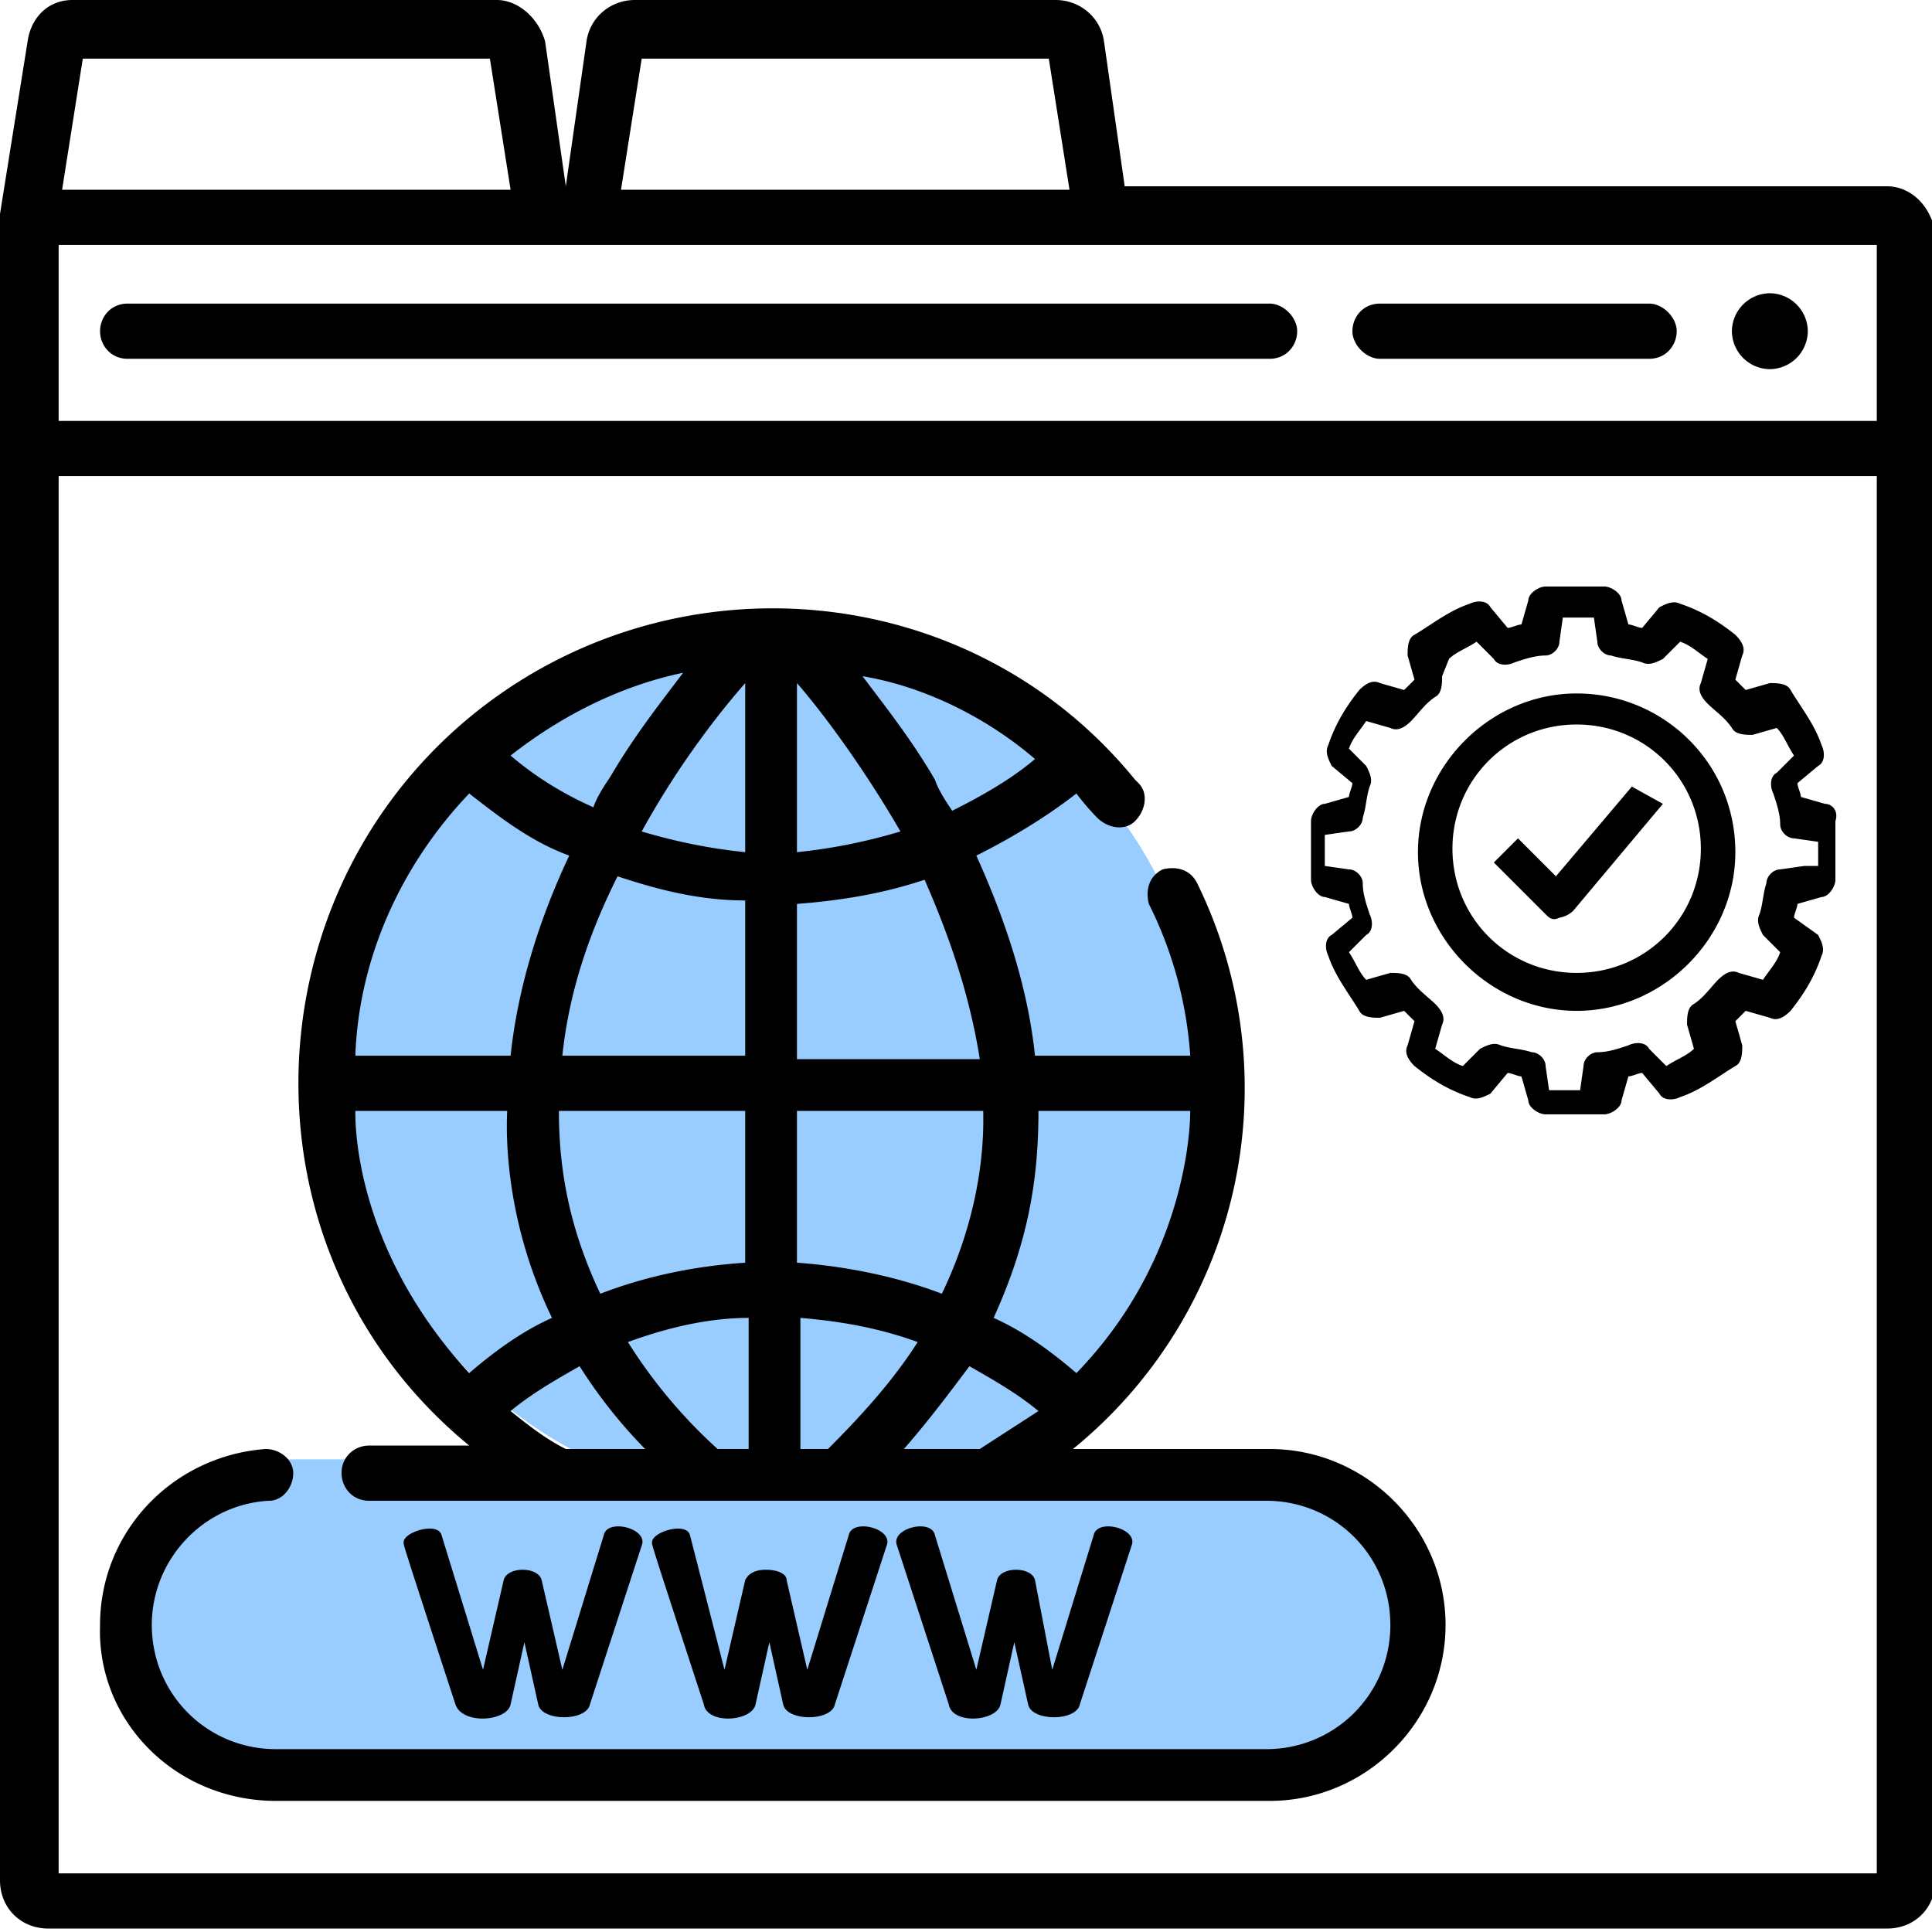 <svg xmlns="http://www.w3.org/2000/svg" viewBox="0 0 56 56"><g fill="#9cf"><path d="M40.7 47c0 .8-.2 1.5-.5 2.2-.7 1.5-2.2 2.4-3.8 2.4H7.8a4.1 4.1 0 0 1-3.1-1.4c-.8-.8-1.3-2-1.3-3.3 0-2.5 1.9-4.6 4.3-4.6h28.6a4.1 4.1 0 0 1 3.1 1.4c.8.8 1.3 2 1.3 3.3z"/><path d="M10.1,31.1c0-6.8,5.5-12.4,12.4-12.4s12.4,5.5,12.4,12.4s-5.5,12.4-12.4,12.4S10.1,38,10.1,31.1z"/></g><path d="M52.9 23.3l-.7-.2c0-.1-.1-.3-.1-.4l.6-.5c.2-.1.2-.4.1-.6-.2-.6-.6-1.1-.9-1.6-.1-.2-.4-.2-.6-.2l-.7.2-.3-.3.2-.7c.1-.2 0-.4-.2-.6-.5-.4-1-.7-1.6-.9-.2-.1-.4 0-.6.1l-.5.6c-.1 0-.3-.1-.4-.1l-.2-.7c0-.2-.3-.4-.5-.4h-1.7c-.2 0-.5.2-.5.4l-.2.7c-.1 0-.3.1-.4.1l-.5-.6c-.1-.2-.4-.2-.6-.1-.6.2-1.1.6-1.6.9-.2.1-.2.4-.2.6l.2.7-.3.3-.7-.2c-.2-.1-.4 0-.6.2-.4.5-.7 1-.9 1.6-.1.2 0 .4.1.6l.6.5c0 .1-.1.3-.1.4l-.7.2c-.2 0-.4.3-.4.5v1.7c0 .2.2.5.4.5l.7.2c0 .1.1.3.1.4l-.6.5c-.2.1-.2.4-.1.6.2.6.6 1.1.9 1.6.1.2.4.2.6.2l.7-.2.3.3-.2.7c-.1.2 0 .4.2.6.5.4 1 .7 1.6.9.2.1.4 0 .6-.1l.5-.6c.1 0 .3.1.4.1l.2.7c0 .2.3.4.5.4h1.7c.2 0 .5-.2.5-.4l.2-.7c.1 0 .3-.1.4-.1l.5.6c.1.2.4.2.6.1.6-.2 1.1-.6 1.6-.9.2-.1.2-.4.2-.6l-.2-.7.3-.3.7.2c.2.1.4 0 .6-.2.4-.5.7-1 .9-1.6.1-.2 0-.4-.1-.6l-.7-.5c0-.1.1-.3.1-.4l.7-.2c.2 0 .4-.3.4-.5v-1.7c.1-.3-.1-.5-.3-.5zm-.6 1.8l-.7.1c-.2 0-.4.2-.4.4-.1.3-.1.6-.2.9-.1.2 0 .4.1.6l.5.5c-.1.3-.3.5-.5.8l-.7-.2c-.2-.1-.4 0-.6.2s-.4.5-.7.7c-.2.1-.2.4-.2.6l.2.7c-.2.2-.5.3-.8.5l-.5-.5c-.1-.2-.4-.2-.6-.1-.3.1-.6.2-.9.2-.2 0-.4.2-.4.4l-.1.7h-.9l-.1-.7c0-.2-.2-.4-.4-.4-.3-.1-.6-.1-.9-.2-.2-.1-.4 0-.6.1l-.5.5c-.3-.1-.5-.3-.8-.5l.2-.7c.1-.2 0-.4-.2-.6s-.5-.4-.7-.7c-.1-.2-.4-.2-.6-.2l-.7.2c-.2-.2-.3-.5-.5-.8l.5-.5c.2-.1.2-.4.1-.6-.1-.3-.2-.6-.2-.9 0-.2-.2-.4-.4-.4l-.7-.1v-.9l.7-.1c.2 0 .4-.2.4-.4.1-.3.1-.6.2-.9.1-.2 0-.4-.1-.6l-.5-.5c.1-.3.3-.5.5-.8l.7.2c.2.1.4 0 .6-.2s.4-.5.7-.7c.2-.1.2-.4.2-.6l.2-.5c.2-.2.5-.3.8-.5l.5.5c.1.2.4.2.6.1.3-.1.6-.2.9-.2.2 0 .4-.2.4-.4l.1-.7h.9l.1.7c0 .2.2.4.4.4.3.1.6.1.9.2.2.1.4 0 .6-.1l.5-.5c.3.1.5.3.8.5l-.2.7c-.1.2 0 .4.2.6s.5.4.7.7c.1.2.4.2.6.2l.7-.2c.2.2.3.5.5.8l-.5.5c-.2.1-.2.4-.1.6.1.3.2.6.2.9 0 .2.2.4.4.4l.7.1v.7zm-6.6-5c-2.5 0-4.6 2.1-4.6 4.6s2.1 4.6 4.6 4.6 4.6-2.1 4.6-4.6c0-2.6-2.1-4.6-4.6-4.6zm0 8.1c-2 0-3.6-1.6-3.6-3.6s1.6-3.6 3.6-3.6 3.6 1.6 3.6 3.6-1.6 3.6-3.6 3.6zm1.6-5.4l-2.2 2.6-1.1-1.1-.7.7 1.5 1.5c.1.1.2.2.4.1a.76.76 0 0 0 .4-.2l2.6-3.1-.9-.5zm7.4-17.4H32.6L32 1.2C31.9.5 31.3 0 30.6 0H18.4c-.7 0-1.3.5-1.4 1.2l-.6 4.2-.6-4.2C15.6.5 15 0 14.4 0H2.1C1.4 0 .9.5.8 1.2l-.8 5v48.3c0 .8.6 1.4 1.4 1.4h53.3c.8 0 1.4-.6 1.4-1.4V6.8c-.1-.8-.7-1.4-1.4-1.4zM18.6 1.7h11.8l.6 3.8H18l.6-3.8zm-16.2 0h11.8l.6 3.8h-13l.6-3.8zm52 52.6H1.7V13.8h52.7v40.5zm0-42.1H1.7V7.1h52.7v5.1zM3.7 10.4h33.1c.5 0 .8-.4.8-.8s-.4-.8-.8-.8H3.7c-.5 0-.8.4-.8.8s.3.8.8.8zm36.3 0h7.8c.5 0 .8-.4.8-.8s-.4-.8-.8-.8H40c-.5 0-.8.4-.8.8s.4.8.8.8zm12.4-.8a1.11 1.11 0 0 1-1.1 1.1 1.11 1.11 0 0 1-1.1-1.1 1.11 1.11 0 0 1 1.1-1.1 1.11 1.11 0 0 1 1.1 1.1zM8 52.2h28.8c2.8 0 5.1-2.3 5.1-5.1S39.6 42 36.8 42h-5.7a13.48 13.48 0 0 0 3.6-16.4c-.2-.4-.6-.5-1-.4-.4.2-.5.6-.4 1a11.57 11.57 0 0 1 1.2 4.4H30c-.2-1.9-.8-3.8-1.7-5.8 1-.5 2-1.1 2.9-1.8a7.28 7.28 0 0 0 .6.7c.3.3.8.4 1.1.1s.4-.8.1-1.1l-.1-.1c-4.8-5.9-13.5-6.6-19.3-1.8-6.5 5.4-6.7 15.6 0 21.1h-2.9c-.4 0-.8.3-.8.8 0 .4.3.8.8.8h26c2 0 3.6 1.6 3.6 3.6s-1.6 3.6-3.6 3.6H8c-2 0-3.6-1.6-3.6-3.6 0-1.9 1.5-3.5 3.4-3.6.4 0 .7-.4.7-.8s-.4-.7-.8-.7c-2.7.2-4.8 2.4-4.8 5.1-.1 2.8 2.2 5.1 5.1 5.1zm11.8-32.7c-.6.8-1.4 1.8-2.1 3-.2.3-.4.6-.5.9-.9-.4-1.7-.9-2.4-1.5 1.4-1.1 3.1-2 5-2.4zM13.6 23c.9.7 1.8 1.4 2.9 1.8-.9 1.9-1.5 3.9-1.7 5.8h-4.5c.1-2.8 1.3-5.5 3.3-7.6zm0 16.8c-3.4-3.7-3.3-7.4-3.3-7.6h4.4c0 .2-.2 2.9 1.3 6-.9.4-1.7 1-2.4 1.6zm2.8 2.2c-.6-.3-1.1-.7-1.6-1.1.6-.5 1.3-.9 2-1.3a14.31 14.31 0 0 0 1.9 2.4h-2.3zm5.2 0h-.8a14.77 14.77 0 0 1-2.6-3.1c1.1-.4 2.3-.7 3.5-.7V42zm0-5.4c-1.5.1-2.9.4-4.2.9-.9-1.9-1.2-3.6-1.2-5.3h5.4v4.4zm0-6h-5.3c.2-1.9.8-3.6 1.6-5.2 1.2.4 2.4.7 3.7.7v4.5zm0-5.9c-1-.1-2-.3-3-.6 1.1-2 2.3-3.5 3-4.3v4.9zm8.5 7.5h4.4c0 .2 0 4.2-3.3 7.6-.7-.6-1.5-1.2-2.4-1.6 1-2.2 1.3-4 1.3-6zM30 22c-.7.6-1.6 1.1-2.4 1.5-.2-.3-.4-.6-.5-.9-.7-1.2-1.5-2.2-2.1-3 1.8.3 3.6 1.2 5 2.4zm-6.9-2.2c.7.8 1.9 2.4 3 4.3-1 .3-2 .5-3 .6v-4.9zm0 6.4c1.3-.1 2.5-.3 3.7-.7.7 1.6 1.3 3.3 1.6 5.2h-5.3v-4.5zm0 6h5.4c0 .4.1 2.6-1.2 5.3-1.3-.5-2.8-.8-4.2-.9v-4.4zM24 42h-.8v-3.8c1.2.1 2.3.3 3.4.7C25.9 40 25 41 24 42zm4.4 0h-2.2c.7-.8 1.3-1.6 1.9-2.4.7.4 1.4.8 2 1.3L28.4 42zm-13.6 7.4l.4-1.8.4 1.8c.1.5 1.4.5 1.5 0l1.5-4.6c.2-.5-1-.8-1.1-.3l-1.2 3.9-.6-2.6c-.1-.4-1-.4-1.1 0l-.6 2.6-1.2-3.9c-.1-.4-1.1-.1-1.1.2 0 .1-.1-.2 1.5 4.7.2.6 1.5.5 1.6 0zm7.1 0l.4-1.8.4 1.8c.1.5 1.4.5 1.5 0l1.5-4.6c.2-.5-1-.8-1.1-.3l-1.2 3.9-.6-2.6c0-.2-.3-.3-.6-.3s-.5.1-.6.3l-.6 2.6-1-3.9c-.1-.4-1.1-.1-1.1.2 0 .1-.1-.2 1.5 4.7.1.6 1.4.5 1.5 0zm7.1 0l.4-1.8.4 1.8c.1.5 1.4.5 1.5 0l1.5-4.6c.2-.5-1-.8-1.1-.3l-1.2 3.9-.5-2.6c-.1-.4-1-.4-1.1 0l-.6 2.6-1.2-3.9c-.1-.5-1.3-.2-1.1.3l1.5 4.6c.1.6 1.4.5 1.5 0z"/></svg>